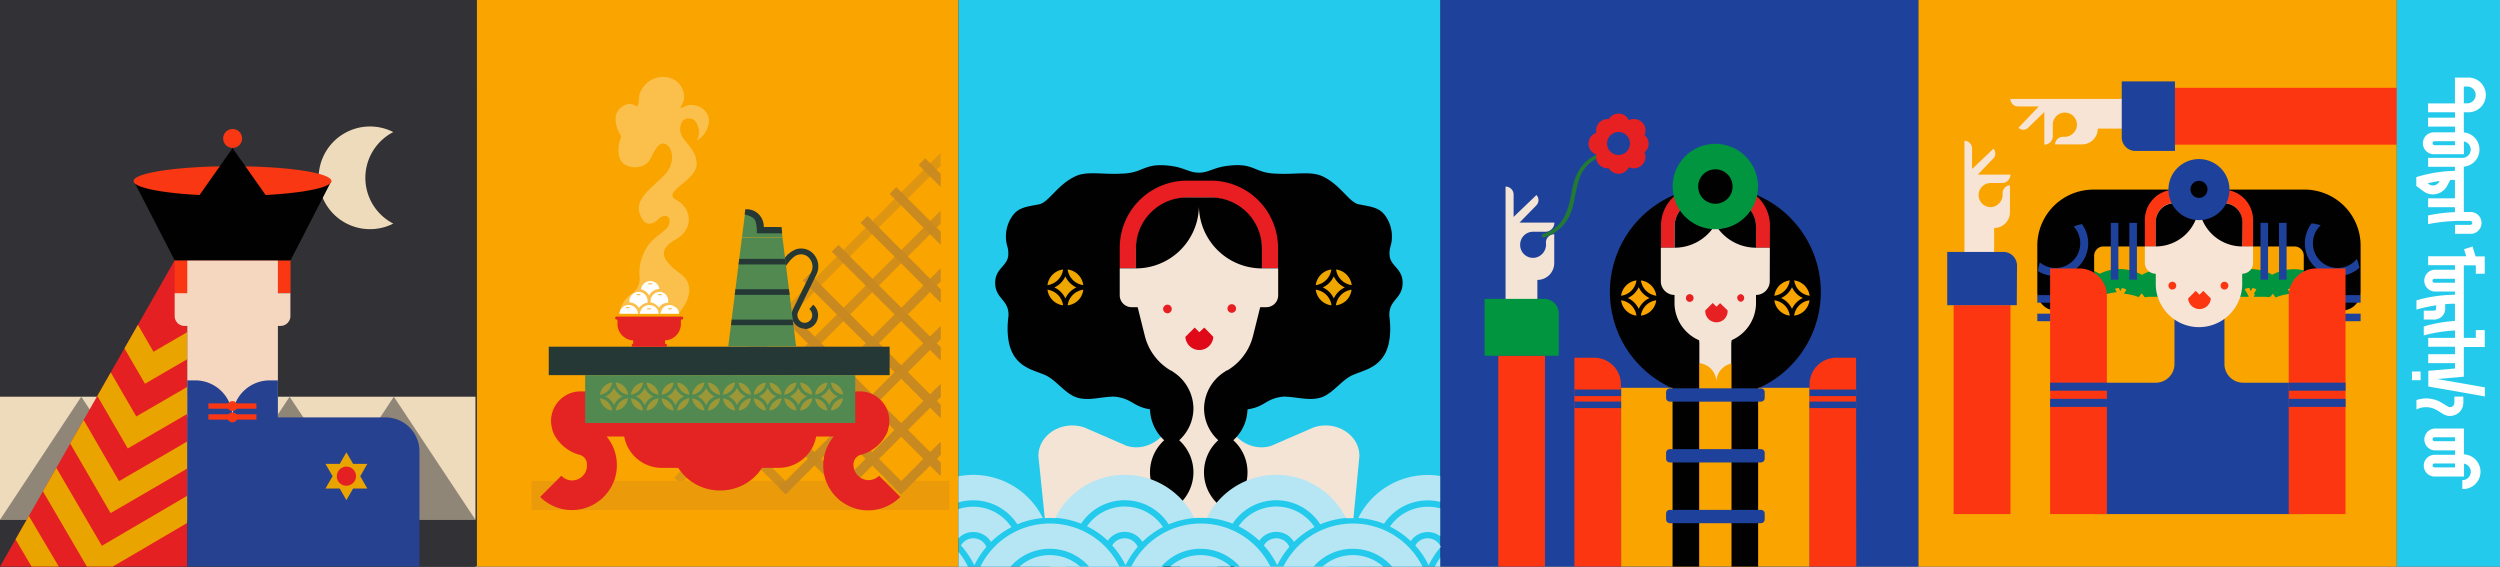 <svg xmlns="http://www.w3.org/2000/svg" xmlns:xlink="http://www.w3.org/1999/xlink" viewBox="0 0 505.41 114.54"><rect x="0" y="0" width="505.41" height="114.54" fill="#333333" stroke="none"/><defs><style>.cls-1{fill:none;}.cls-2{fill:#1e429b;}.cls-3{fill:#f4e4d6;}.cls-4{fill:#010101;}.cls-5{fill:#faa400;}.cls-6{fill:#fd3612;}.cls-7{fill:#e72022;}.cls-8{fill:#00953e;}.cls-9{fill:#227b32;}.cls-10{fill:#323136;}.cls-11{fill:#eedbbb;}.cls-12{opacity:0.5;}.cls-13{clip-path:url(#clip-path);}.cls-14{fill:#e42023;}.cls-15{fill:#eaa400;}.cls-16{fill:#f93713;}.cls-17{fill:#f5d6be;}.cls-18{fill:#274191;}.cls-19{fill:#c68822;}.cls-19,.cls-25{opacity:0.55;}.cls-20{opacity:0.55;}.cls-21{clip-path:url(#clip-path-3);}.cls-22{fill:#e42323;}.cls-23{fill:#253836;}.cls-24{fill:#528950;}.cls-25{fill:#dba323;}.cls-26{opacity:0.3;}.cls-27{clip-path:url(#clip-path-5);}.cls-28{fill:#fff;}.cls-29{fill:#23caec;}.cls-30{fill:#e81e22;}.cls-31{fill:#df0918;}.cls-32{fill:#efa700;}.cls-33{fill:#b6e6f4;}.cls-34{clip-path:url(#clip-path-7);}.cls-35{clip-path:url(#clip-path-9);}.cls-36{fill:#f8e4d5;}</style><clipPath id="clip-path"><rect id="SVGID" class="cls-1" y="80.2" width="96.12" height="24.88"/></clipPath><clipPath id="clip-path-3"><rect id="SVGID-3" data-name="SVGID" class="cls-1" x="107.47" y="97.21" width="84.46" height="5.91"/></clipPath><clipPath id="clip-path-5"><rect id="SVGID-5" data-name="SVGID" class="cls-1" x="124.46" y="15.55" width="18.9" height="47.9"/></clipPath><clipPath id="clip-path-7"><rect id="SVGID-7" data-name="SVGID" class="cls-1" x="391.24" y="10.61" width="93.32" height="93.32"/></clipPath><clipPath id="clip-path-9"><path id="SVGID-9" data-name="SVGID" class="cls-1" d="M452,45.05H423.21a11.34,11.34,0,0,0-11.34,11.33v9.34a3.78,3.78,0,0,0,3.78,3.77h3.93a3.77,3.77,0,0,0,3.78-3.77V58.43a1.89,1.89,0,0,1,1.89-1.89h38.61a1.88,1.88,0,0,1,1.88,1.89v7.29a3.78,3.78,0,0,0,3.78,3.77h3.93a3.77,3.77,0,0,0,3.78-3.77V56.38A11.33,11.33,0,0,0,465.9,45.05Z"/></clipPath></defs><title>Asset 23</title><g id="Layer_2" data-name="Layer 2"><g id="Layer_1-2" data-name="Layer 1"><rect class="cls-2" x="291.15" width="96.7" height="114.54"/><rect class="cls-3" x="340.83" y="63.91" width="11.92" height="14.87"/><path class="cls-4" d="M346.79,37.72a21.31,21.31,0,0,0-3.27,42.37V65.41h6.53V80.09a21.31,21.31,0,0,0-3.26-42.37"/><path class="cls-5" d="M354.71,78.4v-5h-3.82a3.85,3.85,0,0,0-3.9,3.8,3.86,3.86,0,0,0-3.91-3.8h-3.82v5H327.73v36.14h38.11V78.4Z"/><path class="cls-6" d="M327.73,114.54h-9.44V72.32h4a5.4,5.4,0,0,1,5.4,5.4Z"/><path class="cls-6" d="M375.27,114.54h-9.44V77.72a5.4,5.4,0,0,1,5.4-5.4h4Z"/><rect class="cls-2" x="318.29" y="78.75" width="9.44" height="1.32"/><rect class="cls-2" x="318.29" y="81.18" width="9.44" height="1.32"/><rect class="cls-2" x="365.83" y="78.75" width="9.44" height="1.32"/><rect class="cls-2" x="365.83" y="81.18" width="9.44" height="1.32"/><path class="cls-7" d="M357.8,50.08h-22V45.6a7.87,7.87,0,0,1,7.88-7.88h6.25a7.88,7.88,0,0,1,7.89,7.88Z"/><path class="cls-3" d="M357.8,50.08H355V45.83a5.3,5.3,0,0,0-5.3-5.3h-5.87a5.3,5.3,0,0,0-5.3,5.3v4.25h-2.77v6.77a2.78,2.78,0,0,0,2.77,2.78v1.31a8.24,8.24,0,1,0,16.47,0V59.63a2.79,2.79,0,0,0,2.78-2.78Z"/><path class="cls-4" d="M338.55,50.08a9.56,9.56,0,0,0,9.55-9.55h-4.33a5.22,5.22,0,0,0-5.22,5.22Z"/><path class="cls-4" d="M355,50.08a9.56,9.56,0,0,1-9.55-9.55h4.33A5.22,5.22,0,0,1,355,45.75Z"/><path class="cls-8" d="M338.15,37.72a8.63,8.63,0,1,1,8.63,8.62,8.63,8.63,0,0,1-8.63-8.62"/><path class="cls-4" d="M343.31,37.72a3.48,3.48,0,1,1,3.48,3.47,3.47,3.47,0,0,1-3.48-3.47"/><path class="cls-7" d="M347.74,61.29,347,62l-.75-.75-1.5,1.5a2.26,2.26,0,1,0,4.51,0Z"/><path class="cls-7" d="M340.83,60.25a.77.77,0,0,1,.77-.78.78.78,0,1,1,0,1.56.77.77,0,0,1-.77-.78"/><path class="cls-7" d="M351.19,60.25a.78.78,0,0,1,.78-.78A.78.78,0,0,1,352,61a.78.78,0,0,1-.78-.78"/><rect class="cls-4" x="338.13" y="69.18" width="5.38" height="45.37"/><rect class="cls-4" x="350.05" y="69.18" width="5.38" height="45.37"/><path class="cls-2" d="M356.76,79.28v1.15a.77.77,0,0,1-.77.77h-18.4a.76.76,0,0,1-.77-.77V79.28a.77.77,0,0,1,.77-.77H356a.78.78,0,0,1,.77.77"/><path class="cls-2" d="M356.76,91.57v1.15a.77.77,0,0,1-.77.77h-18.4a.76.76,0,0,1-.77-.77V91.57a.77.77,0,0,1,.77-.77H356a.78.78,0,0,1,.77.77"/><path class="cls-2" d="M356.76,103.86V105a.77.77,0,0,1-.77.77h-18.4a.76.76,0,0,1-.77-.77v-1.15a.76.76,0,0,1,.77-.77H356a.77.77,0,0,1,.77.77"/><path class="cls-5" d="M362.73,56.69a3.61,3.61,0,0,0,3.11,3.1,3.59,3.59,0,0,0-3.11-3.1"/><path class="cls-5" d="M362.28,58.05a4.45,4.45,0,0,1-2.2,2.2,4.53,4.53,0,0,1,2.2,2.2,4.47,4.47,0,0,1,2.19-2.2,4.39,4.39,0,0,1-2.19-2.2"/><path class="cls-5" d="M364.82,62.79a3.67,3.67,0,0,0,1-2.08,3.61,3.61,0,0,0-3.11,3.1,3.57,3.57,0,0,0,2.09-1"/><path class="cls-5" d="M361.82,63.81a3.6,3.6,0,0,0-3.11-3.1,3.59,3.59,0,0,0,3.11,3.1"/><path class="cls-5" d="M361.82,56.69a3.6,3.6,0,0,0-3.11,3.1,3.6,3.6,0,0,0,3.11-3.1"/><path class="cls-5" d="M331.74,56.69a3.61,3.61,0,0,0,3.11,3.1,3.59,3.59,0,0,0-3.11-3.1"/><path class="cls-5" d="M331.29,58.05a4.45,4.45,0,0,1-2.2,2.2,4.53,4.53,0,0,1,2.2,2.2,4.45,4.45,0,0,1,2.2-2.2,4.37,4.37,0,0,1-2.2-2.2"/><path class="cls-5" d="M333.83,62.79a3.55,3.55,0,0,0,1-2.08,3.59,3.59,0,0,0-3.1,3.1,3.55,3.55,0,0,0,2.08-1"/><path class="cls-5" d="M330.83,63.81a3.6,3.6,0,0,0-3.1-3.1,3.57,3.57,0,0,0,3.1,3.1"/><path class="cls-5" d="M330.83,56.69a3.58,3.58,0,0,0-3.1,3.1,3.6,3.6,0,0,0,3.1-3.1"/><rect class="cls-6" x="302.9" y="71.92" width="9.44" height="42.62"/><path class="cls-3" d="M312.55,49.06v.34a2.69,2.69,0,0,1-2.36,2.72,2.61,2.61,0,0,1-2.87-2.6v-.05a2.61,2.61,0,0,1,2.61-2.62h2.49A1.82,1.82,0,0,0,314.24,45h-7.05l3.42-3.5a1.5,1.5,0,0,0,0-2.07L306,43.85V39.36a1.63,1.63,0,0,0-1.63-1.64v25.4h6.43V56.59a3.41,3.41,0,0,0,3.41-3.41V47.36a1.7,1.7,0,0,0-1.69,1.7"/><path class="cls-8" d="M315.13,71.92h-15V60.42H312.2a2.94,2.94,0,0,1,2.93,2.94Z"/><path class="cls-9" d="M312.14,48a8.42,8.42,0,0,0,5.64-5.6c1.25-4.22.74-8.35,5.41-10.54.42-.2.05-.82-.36-.62-3.26,1.52-4.5,4.16-5.09,7.57-.63,3.7-1.7,7.32-5.79,8.5a.36.36,0,0,0,.19.69"/><path class="cls-7" d="M333.3,29.08a2.31,2.31,0,0,0-.84-1.77,2.31,2.31,0,0,0-3.15-3,2.3,2.3,0,0,0-4.07-.22,2.32,2.32,0,0,0-1.89.66,2.28,2.28,0,0,0-.62,2.1,2.31,2.31,0,0,0,0,4.39,2.31,2.31,0,0,0,.62,2.11,2.34,2.34,0,0,0,1.89.65,2.3,2.3,0,0,0,4.07-.21,2.32,2.32,0,0,0,3.15-3,2.3,2.3,0,0,0,.84-1.78m-6.08,2.32a2.32,2.32,0,1,1,2.31-2.32,2.32,2.32,0,0,1-2.31,2.32"/><rect class="cls-10" width="96.12" height="114.54"/><rect class="cls-10" y="18.42" width="96.12" height="96.12"/><rect class="cls-11" y="80.2" width="96.12" height="24.88"/><path class="cls-11" d="M79.51,45.2a10.38,10.38,0,1,1,0-18.5,10.4,10.4,0,0,0,0,18.5"/><g class="cls-12"><g class="cls-13"><g class="cls-13"><polyline class="cls-10" points="96.12 105.08 79.62 80.2 63.19 105.08"/><polyline class="cls-10" points="75.06 105.08 58.55 80.2 42.13 105.08"/><polyline class="cls-10" points="54 105.08 37.49 80.2 21.06 105.08"/><polyline class="cls-10" points="32.94 105.08 16.43 80.2 0 105.08"/></g></g></g><polygon class="cls-14" points="35.3 52.65 0 114.54 37.85 114.54 37.85 52.65 35.3 52.65"/><polygon class="cls-15" points="25.16 70.43 26.93 73.48 26.93 73.48 29.31 77.58 29.31 77.58 29.31 77.58 33.4 75.2 33.4 75.2 37.85 72.62 37.85 67.15 31.03 71.11 27.88 65.67 25.16 70.43"/><polygon class="cls-15" points="19.68 80.05 23.46 86.56 23.46 86.56 25.83 90.66 25.83 90.66 25.83 90.66 29.93 88.28 29.93 88.28 37.85 83.69 37.85 78.22 27.55 84.19 22.39 75.29 19.68 80.05"/><polygon class="cls-15" points="14.19 89.66 19.98 99.64 19.98 99.64 22.35 103.73 22.35 103.73 22.35 103.73 26.45 101.36 26.45 101.36 37.85 94.72 37.85 89.25 24.07 97.27 16.91 84.91 14.19 89.66"/><polygon class="cls-15" points="8.68 99.33 16.5 112.72 16.5 112.72 17.56 114.54 22.79 114.54 22.97 114.44 22.97 114.44 37.85 105.72 37.85 100.23 20.59 110.34 11.39 94.58 8.68 99.33"/><polygon class="cls-15" points="3.14 109.04 6.38 114.54 11.88 114.54 5.84 104.31 3.14 109.04"/><rect class="cls-16" x="35.31" y="52.63" width="23.43" height="6.64"/><rect class="cls-17" x="37.86" y="52.63" width="18.32" height="31.75"/><path class="cls-17" d="M35.31,59.27v4.62a2,2,0,0,0,2,2h19.4a2,2,0,0,0,2-2V59.27Z"/><polygon class="cls-4" points="58.74 52.63 35.31 52.63 27.05 36.6 66.99 36.6 58.74 52.63"/><path class="cls-16" d="M67,36.6c0,1.65-8.94,3-20,3s-20-1.34-20-3,8.94-3,20-3,20,1.34,20,3"/><polygon class="cls-4" points="39.47 40.66 47.02 29.94 54.57 40.66 39.47 40.66"/><path class="cls-16" d="M45.12,28a1.91,1.91,0,1,1,1.9,1.9,1.91,1.91,0,0,1-1.9-1.9"/><path class="cls-18" d="M77.93,84.38H56.18V76.9H54.56A7.52,7.52,0,0,0,47,84.38h0a7.53,7.53,0,0,0-7.53-7.48H37.86v37.64H84.8V91.25a6.88,6.88,0,0,0-6.87-6.87"/><polygon class="cls-15" points="72.83 96.27 74.26 93.78 71.39 93.78 70.03 91.44 68.68 93.78 65.8 93.78 67.24 96.27 65.8 98.76 68.68 98.76 70.03 101.11 71.39 98.76 74.26 98.76 72.83 96.27"/><path class="cls-14" d="M68.11,96.27A1.93,1.93,0,1,1,70,98.19a1.92,1.92,0,0,1-1.92-1.92"/><rect class="cls-16" x="42.13" y="83.75" width="9.71" height="1.08"/><rect class="cls-16" x="42.13" y="81.55" width="9.71" height="1.08"/><path class="cls-16" d="M48,82.09a1,1,0,1,1-1-1,1,1,0,0,1,1,1"/><path class="cls-16" d="M48,84.38a1,1,0,1,1-1-1,1,1,0,0,1,1,1"/><rect class="cls-5" x="96.42" width="97.36" height="114.54"/><polygon class="cls-19" points="147.15 97.3 145.85 98.6 133.17 85.91 134.47 84.61 142.61 92.76 142.65 92.8 147.15 97.3"/><polygon class="cls-19" points="160.12 98.6 158.83 99.89 157.53 98.6 156.15 97.21 152.99 94.06 151.69 92.76 147.19 88.26 147.15 88.22 139.01 80.07 140.3 78.78 152.99 91.46 154.29 92.76 158.74 97.21 160.12 98.6"/><polygon class="cls-19" points="171.8 98.6 170.5 99.89 144.84 74.23 146.14 72.94 158.83 85.62 160.12 86.92 164.66 91.46 171.8 98.6"/><polygon class="cls-19" points="182.19 97.3 183.49 98.6 182.19 99.89 180.9 98.6 179.5 97.21 176.34 94.06 175.04 92.76 170.5 88.22 169.21 86.92 164.66 82.36 163.37 81.07 158.85 76.57 158.83 76.53 157.56 75.27 157.53 75.23 152.97 70.69 150.68 68.4 151.99 67.1 152.99 68.09 154.29 69.39 158.83 73.93 158.87 73.98 160.12 75.23 160.17 75.27 164.66 79.77 165.96 81.07 170.5 85.61 171.81 86.92 176.35 91.46 177.65 92.76 182.11 97.21 182.19 97.3"/><polygon class="cls-19" points="189.34 92.76 190.14 93.55 190.14 96.15 188.05 94.06 186.75 92.76 182.19 88.2 180.9 86.91 176.35 82.36 175.06 81.07 170.52 76.53 169.22 75.23 164.71 70.72 164.68 70.69 156.53 62.54 157.83 61.25 165.98 69.39 166 69.42 170.52 73.93 171.81 75.23 176.35 79.77 177.65 81.07 182.19 85.61 183.49 86.91 188.05 91.46 189.34 92.76"/><polygon class="cls-19" points="190.14 81.88 190.14 84.47 180.9 75.23 176.35 70.69 175.06 69.39 162.37 56.71 163.67 55.41 171.81 63.55 171.84 63.58 176.35 68.09 189.33 81.07 190.14 81.88"/><polygon class="cls-19" points="190.14 70.2 190.14 72.79 188.03 70.69 186.73 69.39 182.19 64.85 180.9 63.55 176.35 59.01 175.07 57.73 175.06 57.72 168.21 50.87 169.51 49.57 177.65 57.72 177.67 57.73 182.19 62.26 183.49 63.55 188.03 68.09 189.33 69.39 190.14 70.2"/><polygon class="cls-19" points="190.14 58.51 190.14 61.12 188.03 59 186.73 57.7 182.21 53.19 182.19 53.16 180.91 51.89 180.9 51.86 176.34 47.32 174.05 45.03 175.36 43.73 176.35 44.73 177.65 46.02 182.21 50.58 183.49 51.86 183.5 51.88 188.03 56.4 189.33 57.7 190.14 58.51"/><polygon class="cls-19" points="160.12 98.6 158.83 99.89 157.53 98.6 156.15 97.21 152.99 94.06 151.69 92.76 147.19 88.26 147.15 88.22 139.01 80.07 140.3 78.78 152.99 91.46 154.29 92.76 158.74 97.21 160.12 98.6"/><polygon class="cls-19" points="171.8 98.6 170.5 99.89 144.84 74.23 146.14 72.94 158.83 85.62 160.12 86.92 164.66 91.46 171.8 98.6"/><polygon class="cls-19" points="182.19 97.3 183.49 98.6 182.19 99.89 180.9 98.6 179.5 97.21 176.34 94.06 175.04 92.76 170.5 88.22 169.21 86.92 164.66 82.36 163.37 81.07 158.85 76.57 158.83 76.53 157.56 75.27 157.53 75.23 152.97 70.69 150.68 68.4 151.99 67.1 152.99 68.09 154.29 69.39 158.83 73.93 158.87 73.98 160.12 75.23 160.17 75.27 164.66 79.77 165.96 81.07 170.5 85.61 171.81 86.92 176.35 91.46 177.65 92.76 182.11 97.21 182.19 97.3"/><polygon class="cls-19" points="189.34 92.76 190.14 93.55 190.14 96.15 188.05 94.06 186.75 92.76 182.19 88.2 180.9 86.91 176.35 82.36 175.06 81.07 170.52 76.53 169.22 75.23 164.71 70.72 164.68 70.69 156.53 62.54 157.83 61.25 165.98 69.39 166 69.42 170.52 73.93 171.81 75.23 176.35 79.77 177.65 81.07 182.19 85.61 183.49 86.91 188.05 91.46 189.34 92.76"/><polygon class="cls-19" points="190.14 81.88 190.14 84.47 180.9 75.23 176.35 70.69 175.06 69.39 162.37 56.71 163.67 55.41 171.81 63.55 171.84 63.58 176.35 68.09 189.33 81.07 190.14 81.88"/><polygon class="cls-19" points="190.14 70.2 190.14 72.79 188.03 70.69 186.73 69.39 182.19 64.85 180.9 63.55 176.35 59.01 175.07 57.73 175.06 57.72 168.21 50.87 169.51 49.57 177.65 57.72 177.67 57.73 182.19 62.26 183.49 63.55 188.03 68.09 189.33 69.39 190.14 70.2"/><polygon class="cls-19" points="190.14 58.51 190.14 61.12 188.03 59 186.73 57.7 182.21 53.19 182.19 53.16 180.91 51.89 180.9 51.86 176.34 47.32 174.05 45.03 175.36 43.73 176.35 44.73 177.65 46.02 182.21 50.58 183.49 51.86 183.5 51.88 188.03 56.4 189.33 57.7 190.14 58.51"/><polygon class="cls-19" points="189.34 46.04 190.14 46.82 190.14 49.41 188.06 47.34 188.03 47.32 186.76 46.04 186.73 46.02 182.19 41.47 179.9 39.18 181.2 37.88 183.49 40.17 188.03 44.73 188.06 44.74 189.33 46.02 189.34 46.04"/><polygon class="cls-19" points="171.8 98.6 170.5 99.89 144.84 74.23 146.14 72.94 158.83 85.62 160.12 86.92 164.66 91.46 171.8 98.6"/><polygon class="cls-19" points="182.19 97.3 183.49 98.6 182.19 99.89 180.9 98.6 179.5 97.21 176.34 94.06 175.04 92.76 170.5 88.22 169.21 86.92 164.66 82.36 163.37 81.07 158.85 76.57 158.83 76.53 157.56 75.27 157.53 75.23 152.97 70.69 150.68 68.4 151.99 67.1 152.99 68.09 154.29 69.39 158.83 73.93 158.87 73.98 160.12 75.23 160.17 75.27 164.66 79.77 165.96 81.07 170.5 85.61 171.81 86.92 176.35 91.46 177.65 92.76 182.11 97.21 182.19 97.3"/><polygon class="cls-19" points="189.34 92.76 190.14 93.55 190.14 96.15 188.05 94.06 186.75 92.76 182.19 88.2 180.9 86.91 176.35 82.36 175.06 81.07 170.52 76.53 169.22 75.23 164.71 70.72 164.68 70.69 156.53 62.54 157.83 61.25 165.98 69.39 166 69.42 170.52 73.93 171.81 75.23 176.35 79.77 177.65 81.07 182.19 85.61 183.49 86.91 188.05 91.46 189.34 92.76"/><polygon class="cls-19" points="190.14 81.88 190.14 84.47 180.9 75.23 176.35 70.69 175.06 69.39 162.37 56.71 163.67 55.41 171.81 63.55 171.84 63.58 176.35 68.09 189.33 81.07 190.14 81.88"/><polygon class="cls-19" points="190.14 70.2 190.14 72.79 188.03 70.69 186.73 69.39 182.19 64.85 180.9 63.55 176.35 59.01 175.07 57.73 175.06 57.72 168.21 50.87 169.51 49.57 177.65 57.72 177.67 57.73 182.19 62.26 183.49 63.55 188.03 68.09 189.33 69.39 190.14 70.2"/><polygon class="cls-19" points="190.14 58.51 190.14 61.12 188.03 59 186.73 57.7 182.21 53.19 182.19 53.16 180.91 51.89 180.9 51.86 176.34 47.32 174.05 45.03 175.36 43.73 176.35 44.73 177.65 46.02 182.21 50.58 183.49 51.86 183.5 51.88 188.03 56.4 189.33 57.7 190.14 58.51"/><polygon class="cls-19" points="189.34 46.04 190.14 46.82 190.14 49.41 188.06 47.34 188.03 47.32 186.76 46.04 186.73 46.02 182.19 41.47 179.9 39.18 181.2 37.88 183.49 40.17 188.03 44.73 188.06 44.74 189.33 46.02 189.34 46.04"/><polygon class="cls-19" points="189.33 34.33 190.14 35.14 190.14 37.74 188.03 35.63 185.74 33.34 187.04 32.04 189.33 34.33"/><polygon class="cls-19" points="182.19 97.3 183.49 98.6 182.19 99.89 180.9 98.6 179.5 97.21 176.34 94.06 175.04 92.76 170.5 88.22 169.21 86.92 164.66 82.36 163.37 81.07 158.85 76.57 158.83 76.53 157.56 75.27 157.53 75.23 152.97 70.69 150.68 68.4 151.99 67.1 152.99 68.09 154.29 69.39 158.83 73.93 158.87 73.98 160.12 75.23 160.17 75.27 164.66 79.77 165.96 81.07 170.5 85.61 171.81 86.92 176.35 91.46 177.65 92.76 182.11 97.21 182.19 97.3"/><polygon class="cls-19" points="189.34 92.76 190.14 93.55 190.14 96.15 188.05 94.06 186.75 92.76 182.19 88.2 180.9 86.91 176.35 82.36 175.06 81.07 170.52 76.53 169.22 75.23 164.71 70.72 164.68 70.69 156.53 62.54 157.83 61.25 165.98 69.39 166 69.42 170.52 73.93 171.81 75.23 176.35 79.77 177.65 81.07 182.19 85.61 183.49 86.91 188.05 91.46 189.34 92.76"/><polygon class="cls-19" points="190.14 81.88 190.14 84.47 180.9 75.23 176.35 70.69 175.06 69.39 162.37 56.71 163.67 55.41 171.81 63.55 171.84 63.58 176.35 68.09 189.33 81.07 190.14 81.88"/><polygon class="cls-19" points="190.14 70.2 190.14 72.79 188.03 70.69 186.73 69.39 182.19 64.85 180.9 63.55 176.35 59.01 175.07 57.73 175.06 57.72 168.21 50.87 169.51 49.57 177.65 57.72 177.67 57.73 182.19 62.26 183.49 63.55 188.03 68.09 189.33 69.39 190.14 70.2"/><polygon class="cls-19" points="190.14 58.51 190.14 61.12 188.03 59 186.73 57.7 182.21 53.19 182.19 53.16 180.91 51.89 180.9 51.86 176.34 47.32 174.05 45.03 175.36 43.73 176.35 44.73 177.65 46.02 182.21 50.58 183.49 51.86 183.5 51.88 188.03 56.4 189.33 57.7 190.14 58.51"/><polygon class="cls-19" points="189.34 46.04 190.14 46.82 190.14 49.41 188.06 47.34 188.03 47.32 186.76 46.04 186.73 46.02 182.19 41.47 179.9 39.18 181.2 37.88 183.49 40.17 188.03 44.73 188.06 44.74 189.33 46.02 189.34 46.04"/><polygon class="cls-19" points="189.33 34.33 190.14 35.14 190.14 37.74 188.03 35.63 185.74 33.34 187.04 32.04 189.33 34.33"/><polygon class="cls-19" points="189.34 92.76 190.14 93.55 190.14 96.15 188.05 94.06 186.75 92.76 182.19 88.2 180.9 86.91 176.35 82.36 175.06 81.07 170.52 76.53 169.22 75.23 164.71 70.72 164.68 70.69 156.53 62.54 157.83 61.25 165.98 69.39 166 69.42 170.52 73.93 171.81 75.23 176.35 79.77 177.65 81.07 182.19 85.61 183.49 86.91 188.05 91.46 189.34 92.76"/><polygon class="cls-19" points="190.14 81.88 190.14 84.47 180.9 75.23 176.35 70.69 175.06 69.39 162.37 56.71 163.67 55.41 171.81 63.55 171.84 63.58 176.35 68.09 189.33 81.07 190.14 81.88"/><polygon class="cls-19" points="190.14 70.2 190.14 72.79 188.03 70.69 186.73 69.39 182.19 64.85 180.9 63.55 176.35 59.01 175.07 57.73 175.06 57.72 168.21 50.87 169.51 49.57 177.65 57.72 177.67 57.73 182.19 62.26 183.49 63.55 188.03 68.09 189.33 69.39 190.14 70.2"/><polygon class="cls-19" points="190.14 58.51 190.14 61.12 188.03 59 186.73 57.7 182.21 53.19 182.19 53.16 180.91 51.89 180.9 51.86 176.34 47.32 174.05 45.03 175.36 43.73 176.35 44.73 177.65 46.02 182.21 50.58 183.49 51.86 183.5 51.88 188.03 56.4 189.33 57.7 190.14 58.51"/><polygon class="cls-19" points="189.34 46.04 190.14 46.82 190.14 49.41 188.06 47.34 188.03 47.32 186.76 46.04 186.73 46.02 182.19 41.47 179.9 39.18 181.2 37.88 183.49 40.17 188.03 44.73 188.06 44.74 189.33 46.02 189.34 46.04"/><polygon class="cls-19" points="189.33 34.33 190.14 35.14 190.14 37.74 188.03 35.63 185.74 33.34 187.04 32.04 189.33 34.33"/><polygon class="cls-19" points="188.03 33.04 190.14 30.93 190.14 33.53 189.33 34.33 188.03 35.63 183.49 40.17 182.19 41.47 177.65 46.02 176.34 47.32 171.8 51.86 170.5 53.16 165.96 57.7 164.66 59 160.12 63.54 158.83 64.84 154.29 69.39 152.97 70.69 148.43 75.23 147.14 76.53 142.59 81.07 141.3 82.36 136.76 86.91 135.46 88.2 134.59 89.07 133.3 87.77 134.16 86.91 135.46 85.61 140 81.07 141.3 79.77 145.84 75.23 147.14 73.93 151.68 69.39 152.99 68.09 157.53 63.54 158.83 62.24 163.37 57.7 164.66 56.4 169.21 51.86 170.5 50.56 175.04 46.02 176.35 44.73 180.9 40.17 182.19 38.88 186.73 34.33 188.03 33.04"/><polygon class="cls-19" points="188.03 44.73 190.14 42.62 190.14 45.22 189.33 46.02 188.03 47.32 182.19 53.16 177.65 57.72 176.35 59.01 171.81 63.55 170.52 64.85 165.98 69.39 164.68 70.69 160.12 75.23 158.83 76.53 154.29 81.08 152.99 82.38 148.45 86.92 147.15 88.22 142.61 92.76 141.31 94.06 140.43 94.92 139.19 93.68 139.14 93.62 140.01 92.76 141.31 91.46 145.85 86.92 147.15 85.62 151.69 81.08 152.99 79.78 157.53 75.23 158.83 73.93 163.38 69.39 164.68 68.09 169.22 63.55 170.52 62.26 175.06 57.72 176.35 56.42 180.9 51.86 182.19 50.56 186.73 46.02 188.03 44.73"/><polygon class="cls-19" points="188.03 56.4 190.14 54.3 190.14 56.89 189.33 57.7 188.03 59 183.49 63.55 170.52 76.53 165.96 81.07 164.66 82.36 160.12 86.92 152.99 94.06 149.82 97.21 148.45 98.6 147.15 97.3 147.22 97.21 151.69 92.76 152.99 91.46 157.53 86.92 158.83 85.62 163.37 81.07 164.66 79.77 169.22 75.23 175.06 69.39 176.35 68.09 180.9 63.55 182.19 62.26 186.73 57.7 188.03 56.4"/><polygon class="cls-19" points="190.14 65.97 190.14 68.58 189.33 69.39 188.03 70.69 183.49 75.23 182.19 76.53 177.65 81.07 176.35 82.36 171.81 86.92 170.5 88.22 165.96 92.76 164.66 94.06 161.51 97.21 160.12 98.6 158.83 99.89 157.53 98.6 158.91 97.21 163.37 92.76 164.66 91.46 169.21 86.92 170.5 85.61 175.06 81.07 180.9 75.23 182.19 73.93 186.73 69.39 188.03 68.09 190.14 65.97"/><polygon class="cls-19" points="190.14 77.67 190.14 80.26 189.33 81.07 188.03 82.36 182.19 88.2 177.65 92.76 176.34 94.06 171.8 98.6 170.5 99.89 169.21 98.6 170.5 97.3 170.59 97.21 175.04 92.76 176.35 91.46 180.9 86.91 182.19 85.61 186.73 81.07 188.03 79.77 190.14 77.67"/><polygon class="cls-19" points="190.14 89.36 190.14 91.95 189.34 92.76 188.05 94.06 184.88 97.21 182.19 99.89 180.9 98.6 182.28 97.21 186.75 92.76 188.05 91.46 190.14 89.36"/><polygon class="cls-19" points="190.14 42.65 190.14 45.25 189.34 46.04 188.06 47.34 183.5 51.88 182.21 53.19 177.67 57.73 176.37 59.03 171.84 63.58 164.71 70.72 160.17 75.27 158.85 76.57 154.33 81.13 153.03 82.42 148.49 86.96 141.35 94.1 138.26 97.21 136.96 97.21 136.31 96.56 139.19 93.68 140.06 92.8 141.35 91.5 145.9 86.96 147.19 85.67 151.73 81.13 153.03 79.83 157.56 75.27 158.87 73.98 163.41 69.42 164.71 68.12 169.25 63.58 170.55 62.28 175.07 57.73 180.91 51.89 182.21 50.58 186.76 46.04 188.06 44.74 190.14 42.65"/><polygon class="cls-19" points="188.03 56.4 190.14 54.3 190.14 56.89 189.33 57.7 188.03 59 183.49 63.55 170.52 76.53 165.96 81.07 164.66 82.36 160.12 86.92 152.99 94.06 149.82 97.21 148.45 98.6 147.15 97.3 147.22 97.21 151.69 92.76 152.99 91.46 157.53 86.92 158.83 85.62 163.37 81.07 164.66 79.77 169.22 75.23 175.06 69.39 176.35 68.09 180.9 63.55 182.19 62.26 186.73 57.7 188.03 56.4"/><polygon class="cls-19" points="190.14 65.97 190.14 68.58 189.33 69.39 188.03 70.69 183.49 75.23 182.19 76.53 177.65 81.07 176.35 82.36 171.81 86.92 170.5 88.22 165.96 92.76 164.66 94.06 161.51 97.21 160.12 98.6 158.83 99.89 157.53 98.6 158.91 97.21 163.37 92.76 164.66 91.46 169.21 86.92 170.5 85.61 175.06 81.07 180.9 75.23 182.19 73.93 186.73 69.39 188.03 68.09 190.14 65.97"/><polygon class="cls-19" points="190.14 77.67 190.14 80.26 189.33 81.07 188.03 82.36 182.19 88.2 177.65 92.76 176.34 94.06 171.8 98.6 170.5 99.89 169.21 98.6 170.5 97.3 170.59 97.21 175.04 92.76 176.35 91.46 180.9 86.91 182.19 85.61 186.73 81.07 188.03 79.77 190.14 77.67"/><polygon class="cls-19" points="190.14 89.36 190.14 91.95 189.34 92.76 188.05 94.06 184.88 97.21 182.19 99.89 180.9 98.6 182.28 97.21 186.75 92.76 188.05 91.46 190.14 89.36"/><polygon class="cls-19" points="188.03 56.4 190.14 54.3 190.14 56.89 189.33 57.7 188.03 59 183.49 63.55 170.52 76.53 165.96 81.07 164.66 82.36 160.12 86.92 152.99 94.06 149.82 97.21 148.45 98.6 147.15 97.3 147.22 97.21 151.69 92.76 152.99 91.46 157.53 86.92 158.83 85.62 163.37 81.07 164.66 79.77 169.22 75.23 175.06 69.39 176.35 68.09 180.9 63.55 182.19 62.26 186.73 57.7 188.03 56.4"/><polygon class="cls-19" points="190.14 65.97 190.14 68.58 189.33 69.39 188.03 70.69 183.49 75.23 182.19 76.53 177.65 81.07 176.35 82.36 171.81 86.92 170.5 88.22 165.96 92.76 164.66 94.06 161.51 97.21 160.12 98.6 158.83 99.89 157.53 98.6 158.91 97.21 163.37 92.76 164.66 91.46 169.21 86.92 170.5 85.61 175.06 81.07 180.9 75.23 182.19 73.93 186.73 69.39 188.03 68.09 190.14 65.97"/><polygon class="cls-19" points="190.14 77.67 190.14 80.26 189.33 81.07 188.03 82.36 182.19 88.2 177.65 92.76 176.34 94.06 171.8 98.6 170.5 99.89 169.21 98.6 170.5 97.3 170.59 97.21 175.04 92.76 176.35 91.46 180.9 86.91 182.19 85.61 186.73 81.07 188.03 79.77 190.14 77.67"/><polygon class="cls-19" points="190.14 89.36 190.14 91.95 189.34 92.76 188.05 94.06 184.88 97.21 182.19 99.89 180.9 98.6 182.28 97.21 186.75 92.76 188.05 91.46 190.14 89.36"/><polygon class="cls-19" points="190.14 65.97 190.14 68.58 189.33 69.39 188.03 70.69 183.49 75.23 182.19 76.53 177.65 81.07 176.35 82.36 171.81 86.92 170.5 88.22 165.96 92.76 164.66 94.06 161.51 97.21 160.12 98.6 158.83 99.89 157.53 98.6 158.91 97.21 163.37 92.76 164.66 91.46 169.21 86.92 170.5 85.61 175.06 81.07 180.9 75.23 182.19 73.93 186.73 69.39 188.03 68.09 190.14 65.97"/><polygon class="cls-19" points="190.14 77.67 190.14 80.26 189.33 81.07 188.03 82.36 182.19 88.2 177.65 92.76 176.34 94.06 171.8 98.6 170.5 99.89 169.21 98.6 170.5 97.3 170.59 97.21 175.04 92.76 176.35 91.46 180.9 86.91 182.19 85.61 186.73 81.07 188.03 79.77 190.14 77.67"/><polygon class="cls-19" points="190.14 89.36 190.14 91.95 189.34 92.76 188.05 94.06 184.88 97.21 182.19 99.89 180.9 98.6 182.28 97.21 186.75 92.76 188.05 91.46 190.14 89.36"/><polygon class="cls-19" points="190.14 77.67 190.14 80.26 189.33 81.07 188.03 82.36 182.19 88.2 177.65 92.76 176.34 94.06 171.8 98.6 170.5 99.89 169.21 98.6 170.5 97.3 170.59 97.21 175.04 92.76 176.35 91.46 180.9 86.91 182.19 85.61 186.73 81.07 188.03 79.77 190.14 77.67"/><polygon class="cls-19" points="190.14 89.36 190.14 91.95 189.34 92.76 188.05 94.06 184.88 97.21 182.19 99.89 180.9 98.6 182.28 97.21 186.75 92.76 188.05 91.46 190.14 89.36"/><polygon class="cls-1" points="190.14 30.82 190.14 97.21 136.24 97.21 136.31 96.56 137.12 89.86 137.39 87.54 137.56 86.1 137.91 83.16 144.14 30.82 190.14 30.82"/><polyline class="cls-1" points="193.79 20.23 133.16 20.23 133.16 114.54 193.79 114.54"/><g class="cls-20"><g class="cls-21"><g class="cls-21"><rect class="cls-19" x="107.47" y="97.21" width="84.46" height="5.91"/></g></g></g><path class="cls-22" d="M177.72,96.18a3.08,3.08,0,0,1-2.37.88,3.12,3.12,0,0,1-2.81-3.15,2,2,0,0,1,1.4-1.94,8.23,8.23,0,0,0,5.21-4.1,2.12,2.12,0,0,1,.11-.21,6.48,6.48,0,0,0,.27-.72.74.74,0,0,0,0-.14,5.86,5.86,0,0,0,.27-1.67,6,6,0,0,0-5.6-6v0H117v0a6,6,0,0,0-5.6,6,5.86,5.86,0,0,0,.27,1.67.74.74,0,0,0,0,.14,6.48,6.48,0,0,0,.27.72,2.12,2.12,0,0,1,.11.21,8.23,8.23,0,0,0,5.21,4.1,2,2,0,0,1,1.4,1.94,3,3,0,0,1-5.18,2.27l-4.28,4.28a9.09,9.09,0,0,0,13.44-12.21h3.55a7.76,7.76,0,0,0,7.63,6.34h3.3a10,10,0,0,0,8.42,4.57h.09a10,10,0,0,0,8.42-4.57h3.31A7.76,7.76,0,0,0,165,88.25h3.55A9.09,9.09,0,0,0,182,100.46Z"/><rect class="cls-23" x="110.94" y="70.09" width="68.91" height="5.75"/><rect class="cls-24" x="118.3" y="75.84" width="54.6" height="9.67"/><path class="cls-25" d="M124.49,77.33A2.85,2.85,0,0,0,127,79.79a2.84,2.84,0,0,0-2.46-2.46"/><path class="cls-25" d="M124.13,78.41a3.57,3.57,0,0,1-1.75,1.74,3.55,3.55,0,0,1,1.75,1.75,3.49,3.49,0,0,1,1.74-1.75,3.51,3.51,0,0,1-1.74-1.74"/><path class="cls-25" d="M126.14,82.17a2.87,2.87,0,0,0,.81-1.66A2.86,2.86,0,0,0,124.49,83a2.94,2.94,0,0,0,1.65-.81"/><path class="cls-25" d="M123.76,83a2.85,2.85,0,0,0-2.46-2.47A2.86,2.86,0,0,0,123.76,83"/><path class="cls-25" d="M123.76,77.33a2.84,2.84,0,0,0-2.46,2.46,2.85,2.85,0,0,0,2.46-2.46"/><path class="cls-25" d="M130.7,77.33a2.86,2.86,0,0,0,2.46,2.46,2.82,2.82,0,0,0-2.46-2.46"/><path class="cls-25" d="M130.34,78.41a3.53,3.53,0,0,1-1.75,1.74,3.51,3.51,0,0,1,1.75,1.75,3.49,3.49,0,0,1,1.74-1.75,3.51,3.51,0,0,1-1.74-1.74"/><path class="cls-25" d="M132.35,82.17a2.87,2.87,0,0,0,.81-1.66A2.86,2.86,0,0,0,130.7,83a2.91,2.91,0,0,0,1.65-.81"/><path class="cls-25" d="M130,83a2.86,2.86,0,0,0-2.46-2.47A2.84,2.84,0,0,0,130,83"/><path class="cls-25" d="M130,77.33a2.82,2.82,0,0,0-2.46,2.46A2.86,2.86,0,0,0,130,77.33"/><path class="cls-25" d="M136.91,77.33a2.86,2.86,0,0,0,2.46,2.46,2.82,2.82,0,0,0-2.46-2.46"/><path class="cls-25" d="M136.55,78.41a3.51,3.51,0,0,1-1.74,1.74,3.49,3.49,0,0,1,1.74,1.75,3.49,3.49,0,0,1,1.74-1.75,3.51,3.51,0,0,1-1.74-1.74"/><path class="cls-25" d="M138.56,82.17a2.81,2.81,0,0,0,.81-1.66A2.86,2.86,0,0,0,136.91,83a2.87,2.87,0,0,0,1.65-.81"/><path class="cls-25" d="M136.19,83a2.86,2.86,0,0,0-2.46-2.47A2.84,2.84,0,0,0,136.19,83"/><path class="cls-25" d="M136.19,77.33a2.82,2.82,0,0,0-2.46,2.46,2.86,2.86,0,0,0,2.46-2.46"/><path class="cls-25" d="M143.13,77.33a2.84,2.84,0,0,0,2.46,2.46,2.84,2.84,0,0,0-2.46-2.46"/><path class="cls-25" d="M142.76,78.41A3.51,3.51,0,0,1,141,80.15a3.49,3.49,0,0,1,1.74,1.75,3.55,3.55,0,0,1,1.75-1.75,3.57,3.57,0,0,1-1.75-1.74"/><path class="cls-25" d="M144.78,82.17a2.87,2.87,0,0,0,.81-1.66A2.84,2.84,0,0,0,143.13,83a2.94,2.94,0,0,0,1.65-.81"/><path class="cls-25" d="M142.4,83a2.86,2.86,0,0,0-2.46-2.47A2.85,2.85,0,0,0,142.4,83"/><path class="cls-25" d="M142.4,77.33a2.83,2.83,0,0,0-2.46,2.46,2.86,2.86,0,0,0,2.46-2.46"/><path class="cls-25" d="M149.34,77.33a2.86,2.86,0,0,0,2.46,2.46,2.83,2.83,0,0,0-2.46-2.46"/><path class="cls-25" d="M149,78.41a3.53,3.53,0,0,1-1.75,1.74A3.51,3.51,0,0,1,149,81.9a3.49,3.49,0,0,1,1.74-1.75A3.51,3.51,0,0,1,149,78.41"/><path class="cls-25" d="M151,82.17a2.87,2.87,0,0,0,.81-1.66A2.86,2.86,0,0,0,149.34,83a2.91,2.91,0,0,0,1.65-.81"/><path class="cls-25" d="M148.61,83a2.84,2.84,0,0,0-2.46-2.47A2.86,2.86,0,0,0,148.61,83"/><path class="cls-25" d="M148.61,77.33a2.84,2.84,0,0,0-2.46,2.46,2.84,2.84,0,0,0,2.46-2.46"/><path class="cls-25" d="M155.55,77.33A2.86,2.86,0,0,0,158,79.79a2.82,2.82,0,0,0-2.46-2.46"/><path class="cls-25" d="M155.19,78.41a3.53,3.53,0,0,1-1.75,1.74,3.51,3.51,0,0,1,1.75,1.75,3.49,3.49,0,0,1,1.74-1.75,3.51,3.51,0,0,1-1.74-1.74"/><path class="cls-25" d="M157.2,82.17a2.87,2.87,0,0,0,.81-1.66A2.86,2.86,0,0,0,155.55,83a2.91,2.91,0,0,0,1.65-.81"/><path class="cls-25" d="M154.83,83a2.86,2.86,0,0,0-2.46-2.47A2.84,2.84,0,0,0,154.83,83"/><path class="cls-25" d="M154.83,77.33a2.82,2.82,0,0,0-2.46,2.46,2.86,2.86,0,0,0,2.46-2.46"/><path class="cls-25" d="M161.76,77.33a2.86,2.86,0,0,0,2.47,2.46,2.84,2.84,0,0,0-2.47-2.46"/><path class="cls-25" d="M161.4,78.41a3.51,3.51,0,0,1-1.74,1.74,3.49,3.49,0,0,1,1.74,1.75,3.47,3.47,0,0,1,1.75-1.75,3.49,3.49,0,0,1-1.75-1.74"/><path class="cls-25" d="M163.41,82.17a2.88,2.88,0,0,0,.82-1.66A2.86,2.86,0,0,0,161.76,83a2.87,2.87,0,0,0,1.65-.81"/><path class="cls-25" d="M161,83a2.86,2.86,0,0,0-2.46-2.47A2.84,2.84,0,0,0,161,83"/><path class="cls-25" d="M161,77.33a2.82,2.82,0,0,0-2.46,2.46A2.86,2.86,0,0,0,161,77.33"/><path class="cls-25" d="M168,77.33a2.84,2.84,0,0,0,2.46,2.46A2.84,2.84,0,0,0,168,77.33"/><path class="cls-25" d="M167.61,78.41a3.51,3.51,0,0,1-1.74,1.74,3.49,3.49,0,0,1,1.74,1.75,3.55,3.55,0,0,1,1.75-1.75,3.57,3.57,0,0,1-1.75-1.74"/><path class="cls-25" d="M169.63,82.17a2.87,2.87,0,0,0,.81-1.66A2.85,2.85,0,0,0,168,83a2.91,2.91,0,0,0,1.65-.81"/><path class="cls-25" d="M167.25,83a2.86,2.86,0,0,0-2.46-2.47A2.85,2.85,0,0,0,167.25,83"/><path class="cls-25" d="M167.25,77.33a2.83,2.83,0,0,0-2.46,2.46,2.86,2.86,0,0,0,2.46-2.46"/><path class="cls-23" d="M162.68,66.44a2.57,2.57,0,0,1-2-1,2.78,2.78,0,0,1-.33-3L164,55a2.51,2.51,0,0,0-.21-2.57,2.18,2.18,0,0,0-2.1-1,1.7,1.7,0,0,0-.31.06c-.9.2-1.9,1.32-2.82,2.78l-.21-1.65a5.13,5.13,0,0,1,2.75-2.28,4,4,0,0,1,.46-.08,3.4,3.4,0,0,1,3.2,1.46,3.7,3.7,0,0,1,.29,3.78L161.37,63a1.6,1.6,0,0,0,.2,1.71,1.39,1.39,0,0,0,1.43.51,1.6,1.6,0,0,0,1.12-1,1.64,1.64,0,0,0-.49-1.73l.77-.89a2.79,2.79,0,0,1,.85,3,2.75,2.75,0,0,1-1.9,1.84,2.57,2.57,0,0,1-.67.09"/><polygon class="cls-24" points="160.94 70.06 158.19 48.03 149.99 48.03 149.99 48.02 147.23 70.06 160.94 70.06"/><polygon class="cls-25" points="150.19 46.36 149.99 48.02 150.66 42.64 150.19 46.36"/><polygon class="cls-25" points="158.19 48.02 158 46.36 157.98 46.36 158.19 48.02"/><path class="cls-24" d="M158.19,48,158,46.36h-3.35a.26.26,0,0,1-.25-.26,3.46,3.46,0,0,0-3.46-3.46h-.26L150,48h8.2Z"/><path class="cls-23" d="M158,45.9l.12,1.27H153a7.11,7.11,0,0,0-.3-2.52c-.39-1-2.16-1.27-2.16-1.27l.13-1.07a3.45,3.45,0,0,1,3.72,3.58Z"/><polygon class="cls-23" points="158.87 53.47 149.31 53.47 149.45 52.33 158.73 52.33 158.87 53.47"/><polygon class="cls-23" points="159.64 59.61 148.54 59.61 148.68 58.47 159.49 58.47 159.64 59.61"/><polygon class="cls-23" points="160.38 65.75 147.78 65.75 147.93 64.61 160.24 64.61 160.38 65.75"/><path class="cls-22" d="M137.8,64H124.68a.31.31,0,0,0-.31.31.3.3,0,0,0,.31.3h.15v.87a3.33,3.33,0,0,0,3.33,3.33H128v.7h0a.29.29,0,0,0-.3.3.3.3,0,0,0,.3.3h6.53a.31.31,0,0,0,.31-.3.3.3,0,0,0-.31-.3h-.08v-.7h-.13a3.33,3.33,0,0,0,3.33-3.33v-.87h.16a.3.3,0,0,0,.3-.3.31.31,0,0,0-.3-.31"/><g class="cls-26"><g class="cls-27"><g class="cls-27"><path class="cls-28" d="M137.59,62.85c.21-.21,3.84-4.6,0-7.48s-4.74-4.81-1-6.94,3.32-6.31.15-8,4.17-3.84,4.1-7.34-3.51-4.6-3.33-7.14,2.24-2.13,2.85-1.65a3.53,3.53,0,0,1,.49,4.12,4.83,4.83,0,0,0,2.47-3.91c.07-2.68-3.16-3.92-4.88-3s-.3-.3-.17-1.38A4,4,0,0,0,135,15.65a5,5,0,0,0-5.72,3.42c-.28,1.55.08,2.94-1.1,2.16s-3.66.57-3.74,2.63a6.37,6.37,0,0,0,1.16,3.68s-1.17,2.81-.17,4.77,4.81,2.09,6-.11c.79-1.42,1.67-3.76,3.14-3.06s2.06,3.86-.28,6.28-5.95,4.71-5,7.64,2.6,2.4,3.81,1.24,2.68-.67,2.16,1-3.26,2.37-4.71,5.09a9.28,9.28,0,0,0-1.26,5.46,3.67,3.67,0,0,1-1.73,3.64,5.83,5.83,0,0,0-2.37,4h12Z"/></g></g></g><path class="cls-28" d="M131.47,56.82a1.89,1.89,0,0,0-1.87,1.67,2.41,2.41,0,0,1,1.63,1.24,2.44,2.44,0,0,1,2.08-1.31,1.86,1.86,0,0,0-1.84-1.6m0,.68c-.25,0-.44,0-.44-.12s.19-.13.44-.13.44.06.44.13-.2.12-.44.12"/><path class="cls-28" d="M129.28,59l-.17,0h0a1.87,1.87,0,0,0-1.87,1.87,2.28,2.28,0,0,0,0,.26,2.36,2.36,0,0,1,1.95,1.14l0,0a2,2,0,0,1,.29-.36l.07-.06a2.6,2.6,0,0,1,.31-.25l.1-.07a1.9,1.9,0,0,1,.43-.21h0a2.6,2.6,0,0,1,.46-.12h.07a2.12,2.12,0,0,0,0-.24v-.06A1.88,1.88,0,0,0,129.28,59m-.21.69c-.24,0-.44-.06-.44-.12s.2-.13.44-.13.45.06.45.13-.2.12-.45.12"/><path class="cls-28" d="M133.59,59h-.2a1.88,1.88,0,0,0-1.87,1.85,1.51,1.51,0,0,0,0,.3h.06a2.49,2.49,0,0,1,.47.12,1.83,1.83,0,0,1,.42.21l.11.07.31.25.06.06a2,2,0,0,1,.29.36l0,0,0-.06.07-.1a1.63,1.63,0,0,1,.17-.2l.06-.07.26-.23,0,0,.25-.16.1,0,.23-.1.1,0a1.3,1.3,0,0,1,.34-.08h0l.27,0a1.14,1.14,0,0,0,0-.26A1.87,1.87,0,0,0,133.59,59m-.2.69c-.24,0-.44-.06-.44-.12s.2-.13.44-.13.44.06.44.13-.2.12-.44.12"/><path class="cls-28" d="M136.67,62.23a1.83,1.83,0,0,0-1.22-.55h-.14a1.8,1.8,0,0,0-.66.13l-.15.07h0a1.89,1.89,0,0,0-.46.34h0a1.73,1.73,0,0,0-.17.21.21.21,0,0,0,0,.06,1.18,1.18,0,0,0-.11.19s0,.07-.05.1l-.08.21-.13.44h3.78a1.83,1.83,0,0,0-.54-1.22m-1.27.34c-.24,0-.44,0-.44-.12s.2-.13.44-.13.45.06.45.13-.21.12-.45.12"/><path class="cls-28" d="M133.1,63.28l0-.14,0-.13a1.85,1.85,0,0,0-1.72-1.33h-.13A1.85,1.85,0,0,0,129.45,63l-.13.44h3.83Zm-1.86-.71c-.25,0-.45,0-.45-.12s.2-.13.45-.13.44.06.44.13-.2.12-.44.12"/><path class="cls-28" d="M128.9,63a1.85,1.85,0,0,0-1.79-1.34H127a1.86,1.86,0,0,0-1.76,1.77H129Zm-2-.69c-.25,0-.44,0-.44-.12s.19-.12.44-.12.44.05.44.12-.2.12-.44.12"/><rect class="cls-29" x="193.79" width="97.36" height="114.54"/><path class="cls-4" d="M283.56,57.15c0-2.78-2.31-3.3-2.61-5.31a4.92,4.92,0,0,1,.22-2.22,7.2,7.2,0,0,0-1.11-6c-1.24-1.74-3-1.84-5.39-2.32-1.95-.39-3.74-4.07-7.45-5.72-2.28-1-5.46-.27-9.05-.47-4.42-.07-4.47-2-8.88-1.69-3,.19-3.93.88-5.56,1.32a5.41,5.41,0,0,1-2.71,0c-1.62-.44-2.58-1.13-5.55-1.32-4.41-.27-4.46,1.62-8.88,1.69-3.59.2-6.77-.55-9.05.47-3.71,1.65-5.51,5.33-7.45,5.72-2.4.48-4.15.58-5.39,2.32a7.2,7.2,0,0,0-1.11,6,5.07,5.07,0,0,1,.22,2.22c-.31,2-2.62,2.53-2.62,5.31,0,3.33,2.82,3.36,2.69,6.69-.4,3.15-.16,6.14,1.17,8.16,1.65,2.5,4.17,2.92,6.23,3.82,2.24,1,3.91,3.61,6.2,4.46s4.9,0,7.17-.08a4.84,4.84,0,0,1,.85,0c3.6.46,3.56,2.14,7.44,2.61s4.09-.69,8.14-.69c.48,0,.9,0,1.3,0s.82,0,1.29,0c4.06,0,4.13,1.18,8.15.69s3.84-2.15,7.44-2.61a4.73,4.73,0,0,1,.84,0c2.27.1,4.89.92,7.17.08s4-3.49,6.21-4.46c2.06-.9,4.58-1.32,6.23-3.82,1.33-2,1.56-5,1.17-8.16-.13-3.33,2.68-3.36,2.68-6.69"/><path class="cls-30" d="M244.81,36.52H240A13.58,13.58,0,0,0,226.37,50.1v4.08h32V50.1a13.58,13.58,0,0,0-13.58-13.58"/><path class="cls-3" d="M274.83,92.16l-1.21,12.55-1,9.83H212.23l-2.31-22.38c0-4.27,4.73-7.24,9.21-5.78l8.66,3.76c4.47,1.44,9.2-2.48,9.2-6.75V73.33h10.77V83.39c0,4.27,4.73,8.19,9.21,6.75l8.66-3.76C270.1,84.92,274.83,87.89,274.83,92.16Z"/><path class="cls-3" d="M244.35,39.91h-3.94a10.77,10.77,0,0,0-10.77,10.77v10l1.81,7.25a11.27,11.27,0,0,0,21.86,0l1.81-7.25v-10a10.77,10.77,0,0,0-10.77-10.77"/><path class="cls-3" d="M226.37,54.25v5.46a2.4,2.4,0,0,0,2.4,2.39H256a2.39,2.39,0,0,0,2.4-2.39V54.25Z"/><path class="cls-31" d="M243.46,66.22l-1,.94-.94-.94-1.88,1.88a2.83,2.83,0,0,0,5.65,0Z"/><path class="cls-30" d="M248.15,62.37a.87.87,0,1,1,.87.87.86.86,0,0,1-.87-.87"/><path class="cls-30" d="M235.15,62.37a.87.87,0,0,1,1.73,0,.87.87,0,1,1-1.73,0"/><path class="cls-4" d="M244.76,39.91H240a10.35,10.35,0,0,0-10.36,10.35v4a12.73,12.73,0,0,0,12.74-12.73,12.73,12.73,0,0,0,12.74,12.73v-4a10.35,10.35,0,0,0-10.36-10.35"/><path class="cls-4" d="M238.43,114.54h-3.11a8.49,8.49,0,0,1,1.56-1.15A8.77,8.77,0,0,1,238.43,114.54Z"/><path class="cls-4" d="M241.27,95.47a8.72,8.72,0,0,1-2.78,6.37,8.76,8.76,0,0,1,2.78,6.39,8.66,8.66,0,0,1-2.72,6.31H235.2a8.65,8.65,0,0,1-2.71-6.31,8.75,8.75,0,0,1,2.77-6.39,8.72,8.72,0,0,1,.1-12.84,8.81,8.81,0,0,1,1.4-14.06,8.9,8.9,0,0,1,4.51,7.6A8.7,8.7,0,0,1,238.39,89,8.76,8.76,0,0,1,241.27,95.47Z"/><path class="cls-4" d="M252.2,95.49a8.73,8.73,0,0,1-2.77,6.38,8.73,8.73,0,0,1,.09,12.67H246.1a8.72,8.72,0,0,1,.1-12.67A8.71,8.71,0,0,1,246.29,89a8.69,8.69,0,0,1-2.87-6.46,8.87,8.87,0,0,1,4.64-7.65,8.6,8.6,0,0,1,4.14,7.65A8.69,8.69,0,0,1,249.33,89,8.69,8.69,0,0,1,252.2,95.49Z"/><path class="cls-4" d="M249.34,114.54h-3.07a8.72,8.72,0,0,1,1.55-1.14A8.87,8.87,0,0,1,249.34,114.54Z"/><path class="cls-32" d="M215.84,54.48A3.68,3.68,0,0,0,219,57.64a3.65,3.65,0,0,0-3.16-3.16"/><path class="cls-32" d="M215.38,55.87a4.58,4.58,0,0,1-2.23,2.24,4.52,4.52,0,0,1,2.23,2.23,4.52,4.52,0,0,1,2.23-2.23,4.58,4.58,0,0,1-2.23-2.24"/><path class="cls-32" d="M218,60.69a3.59,3.59,0,0,0,1-2.12,3.68,3.68,0,0,0-3.16,3.16,3.68,3.68,0,0,0,2.12-1"/><path class="cls-32" d="M214.92,61.73a3.68,3.68,0,0,0-3.16-3.16,3.65,3.65,0,0,0,3.16,3.16"/><path class="cls-32" d="M214.92,54.48a3.65,3.65,0,0,0-3.16,3.16,3.68,3.68,0,0,0,3.16-3.16"/><path class="cls-32" d="M270.11,54.48a3.67,3.67,0,0,0,3.16,3.16,3.65,3.65,0,0,0-3.16-3.16"/><path class="cls-32" d="M269.65,55.87a4.56,4.56,0,0,1-2.24,2.24,4.5,4.5,0,0,1,2.24,2.23,4.48,4.48,0,0,1,2.23-2.23,4.54,4.54,0,0,1-2.23-2.24"/><path class="cls-32" d="M272.23,60.69a3.65,3.65,0,0,0,1-2.12,3.68,3.68,0,0,0-3.16,3.16,3.71,3.71,0,0,0,2.12-1"/><path class="cls-32" d="M269.18,61.73A3.66,3.66,0,0,0,266,58.57a3.64,3.64,0,0,0,3.15,3.16"/><path class="cls-32" d="M269.18,54.48A3.64,3.64,0,0,0,266,57.64a3.66,3.66,0,0,0,3.15-3.16"/><path class="cls-29" d="M274.59,104.7l-1.24,9.84H215.58L214,104.45s10.94-6.3,11.07-6.3,10.67,4.34,10.67,4.34l5.69,2.24a20.7,20.7,0,0,1,2.58,0l4.37-3.85,11.53-2.52,12.2,6.4,1.54,0Z"/><path class="cls-29" d="M211.17,104.74a20.35,20.35,0,0,1,2.16,0,4.79,4.79,0,0,0,1.79-.47l.45,3.61.17,5.41h-2.05l-1.83-.58Z"/><rect class="cls-1" x="193.79" y="17.28" width="97.26" height="97.26"/><path class="cls-33" d="M218.37,114.54H206.1a9.27,9.27,0,0,1,12.27,0Z"/><path class="cls-33" d="M195.69,114.54h-1.9V111.6A15.89,15.89,0,0,1,195.69,114.54Z"/><path class="cls-33" d="M226.31,114.54h-6.14a10.55,10.55,0,0,0-15.87,0h-5.83a2.23,2.23,0,0,0-.27,0,15.7,15.7,0,0,1,28.11,0Z"/><path class="cls-33" d="M199.42,110.56a17.48,17.48,0,0,0-2.45,3.72,17,17,0,0,0-2.7-4,2.88,2.88,0,0,1,5.15.28Z"/><path class="cls-33" d="M235.1,106.55a17.45,17.45,0,0,0-4.15,3,4.17,4.17,0,0,0-7-.24,16.81,16.81,0,0,0-4.2-2.92,9.29,9.29,0,0,1,15.35.14Z"/><path class="cls-33" d="M204.5,106.56a16.77,16.77,0,0,0-4.15,3,4.15,4.15,0,0,0-3.58-2,4,4,0,0,0-3,1.27v-5.9a9.29,9.29,0,0,1,10.71,3.65Z"/><path class="cls-33" d="M230,110.56a17.11,17.11,0,0,0-2.45,3.72,17,17,0,0,0-2.7-4,2.88,2.88,0,0,1,5.15.28Z"/><path class="cls-33" d="M210.83,104.73a17,17,0,0,0-5.16,1.26,10.6,10.6,0,0,0-8.9-4.85,10.47,10.47,0,0,0-3,.43V96.29a16.19,16.19,0,0,1,3-.29A15.72,15.72,0,0,1,210.83,104.73Z"/><path class="cls-33" d="M241.44,104.73a16.83,16.83,0,0,0-5.17,1.27,10.56,10.56,0,0,0-17.71-.13,17.12,17.12,0,0,0-5.22-1.18,15.69,15.69,0,0,1,28.1,0Z"/><path class="cls-33" d="M260.66,110.56a17.87,17.87,0,0,0-2.45,3.72,16.75,16.75,0,0,0-2.7-4,2.88,2.88,0,0,1,5.15.28Z"/><path class="cls-33" d="M291.15,102.77v5.62a4.17,4.17,0,0,0-5.95,1,16.77,16.77,0,0,0-4.2-2.93,9.25,9.25,0,0,1,7.63-4A8.87,8.87,0,0,1,291.15,102.77Z"/><path class="cls-33" d="M265.74,106.55a17.26,17.26,0,0,0-4.15,3,4.17,4.17,0,0,0-7-.24,17,17,0,0,0-4.2-2.92,9.29,9.29,0,0,1,15.35.14Z"/><path class="cls-33" d="M291.27,110.56a17.48,17.48,0,0,0-2.45,3.72,17,17,0,0,0-2.7-4,2.88,2.88,0,0,1,5.15.28Z"/><path class="cls-33" d="M272.07,104.73a16.84,16.84,0,0,0-5.16,1.27,10.57,10.57,0,0,0-17.72-.13,17.12,17.12,0,0,0-5.22-1.18,15.69,15.69,0,0,1,28.1,0Z"/><path class="cls-33" d="M291.15,96.21v5.23l-.1,0a10.75,10.75,0,0,0-2.42-.28,10.62,10.62,0,0,0-8.83,4.72,17.1,17.1,0,0,0-5.21-1.16,15.69,15.69,0,0,1,14-8.7,15,15,0,0,1,2.42.19Z"/><path class="cls-33" d="M279.63,114.54H267.36a9.27,9.27,0,0,1,12.27,0Z"/><path class="cls-33" d="M287.57,114.54h-6.14a10.55,10.55,0,0,0-15.87,0h-5.82l-.28,0a15.7,15.7,0,0,1,28.11,0Z"/><path class="cls-33" d="M248.84,114.54H236.57a9.27,9.27,0,0,1,12.27,0Z"/><path class="cls-33" d="M256.77,114.54h-6.13a10.55,10.55,0,0,0-15.87,0H229l-.28,0a15.69,15.69,0,0,1,28.1,0Z"/><path class="cls-33" d="M291.15,112.68v1.86h-.81l-.27,0a12.79,12.79,0,0,1,1-1.67A.79.79,0,0,1,291.15,112.68Z"/><rect class="cls-1" x="193.79" y="95.37" width="97.26" height="19.17"/><rect class="cls-5" x="387.85" width="96.7" height="114.54"/><g class="cls-34"><path class="cls-2" d="M423.36,103.93V77.37h12.46a3.79,3.79,0,0,0,3.78-3.78V60.71h10.1V73.59a3.79,3.79,0,0,0,3.78,3.78h12.46v26.56Z"/></g><path class="cls-8" d="M439.49,59.33a9.71,9.71,0,0,1,2.38-1.74,5.33,5.33,0,0,0-8.81-.08,9.4,9.4,0,0,1,2.41,1.68,2.39,2.39,0,0,1,4,.14Z"/><path class="cls-8" d="M424.29,57.51a8.49,8.49,0,0,0-1,.65V56.38A5,5,0,0,1,424.29,57.51Z"/><path class="cls-8" d="M436,56.54a9.68,9.68,0,0,1,1.55,2.3A9.91,9.91,0,0,1,439,56.7a1.65,1.65,0,0,0-3-.16Z"/><path class="cls-8" d="M427.94,59.08a9.06,9.06,0,0,0-3,.73,5.91,5.91,0,0,0-1.71-1.74V54.74A9.1,9.1,0,0,1,427.94,59.08Z"/><path class="cls-8" d="M429.37,59.39a9.59,9.59,0,0,1,3,.68,6.08,6.08,0,0,1,10.18.07,9.74,9.74,0,0,1,3-.73,9,9,0,0,0-16.14,0Z"/><path class="cls-8" d="M450.29,58.15h-7.9a5.88,5.88,0,0,1,1-.87,5.46,5.46,0,0,1,1.89-.79,5.78,5.78,0,0,1,.74-.08,1.77,1.77,0,0,1,.33,0h.1a4.65,4.65,0,0,1,.75.07,5.1,5.1,0,0,1,1.86.68,5.54,5.54,0,0,1,1,.71A2.62,2.62,0,0,1,450.29,58.15Z"/><path class="cls-8" d="M432.73,58.15h-7.91a4.9,4.9,0,0,1,1-.87,5.38,5.38,0,0,1,1.89-.79,5.43,5.43,0,0,1,.73-.08,1.77,1.77,0,0,1,.33,0h.11a4.4,4.4,0,0,1,.73.07,4.83,4.83,0,0,1,1.87.68,5.62,5.62,0,0,1,1,.71A4.11,4.11,0,0,1,432.73,58.15Z"/><path class="cls-8" d="M437,60h-3.36a5.9,5.9,0,0,0-1.52-1.47,7.22,7.22,0,0,0-.77-.43,6,6,0,0,0-1.78-.53,3.54,3.54,0,0,0-.73-.06h-.44a4.4,4.4,0,0,0-.74.09,5.72,5.72,0,0,0-1.77.61,8.24,8.24,0,0,0-.8.5A6.69,6.69,0,0,0,423.86,60h-.6V56.44a8.8,8.8,0,0,1,1.4-.9c.22-.12.45-.22.68-.32a8.82,8.82,0,0,1,2.92-.65,4.18,4.18,0,0,1,.5,0h.29a9.13,9.13,0,0,1,3,.6l.67.29a8.76,8.76,0,0,1,2.45,1.75,9.43,9.43,0,0,1,.66.73,9,9,0,0,1,.94,1.43A4.6,4.6,0,0,1,437,60Z"/><path class="cls-8" d="M454.62,60h-3.38a6.25,6.25,0,0,0-1.52-1.47,6.36,6.36,0,0,0-.77-.43,5.8,5.8,0,0,0-1.76-.53,3.74,3.74,0,0,0-.75-.06H446a4.4,4.4,0,0,0-.74.09,5.78,5.78,0,0,0-1.78.61,8.09,8.09,0,0,0-.79.5A6.74,6.74,0,0,0,441.43,60h-3.36a7,7,0,0,1,.43-.87c.17-.29.34-.56.52-.83a11.26,11.26,0,0,1,.76-.9,9,9,0,0,1,2.47-1.85c.21-.12.43-.22.65-.32a9,9,0,0,1,2.93-.65h0a4.1,4.1,0,0,1,.5,0h.27l0,0v0a9.07,9.07,0,0,1,2.95.6l.68.29a8.91,8.91,0,0,1,2.45,1.75,6.51,6.51,0,0,1,.65.73,8.8,8.8,0,0,1,1,1.44C454.42,59.58,454.53,59.78,454.62,60Z"/><path class="cls-8" d="M430.07,56.7a1.67,1.67,0,0,0-1.52-1,1.64,1.64,0,0,0-1.43.84,10,10,0,0,1,1.55,2.3,9.87,9.87,0,0,1,1.4-2.14Z"/><path class="cls-8" d="M448.18,59.33a9.58,9.58,0,0,1,2.39-1.74,5.34,5.34,0,0,0-8.82-.08,9.4,9.4,0,0,1,2.41,1.68,2.39,2.39,0,0,1,4,.14Z"/><path class="cls-8" d="M430.61,59.33A9.53,9.53,0,0,1,433,57.59a5.34,5.34,0,0,0-8.82-.08,9.4,9.4,0,0,1,2.41,1.68,2.42,2.42,0,0,1,2-1,2.39,2.39,0,0,1,2.06,1.17Z"/><path class="cls-8" d="M447.65,56.7a1.65,1.65,0,0,0-3-.16,9.68,9.68,0,0,1,1.55,2.3,9.91,9.91,0,0,1,1.41-2.14Z"/><path class="cls-8" d="M436.63,59.41a10.18,10.18,0,0,0-3,.73,6.07,6.07,0,0,0-10.17-.07l-.23-.09V56.12a9,9,0,0,1,13.37,3.29Z"/><path class="cls-8" d="M446.13,57.34a6.09,6.09,0,0,1,5.11,2.8,9.74,9.74,0,0,1,3-.73,9,9,0,0,0-16.13,0,9.59,9.59,0,0,1,3,.68,6.09,6.09,0,0,1,5.07-2.73Z"/><path class="cls-8" d="M465.24,56.7a1.67,1.67,0,0,0-1.52-1,1.63,1.63,0,0,0-1.43.84,10,10,0,0,1,1.55,2.3,9.87,9.87,0,0,1,1.4-2.14Z"/><path class="cls-8" d="M465.77,59.33a9.77,9.77,0,0,1,2.39-1.74,5.34,5.34,0,0,0-8.82-.08,9.4,9.4,0,0,1,2.41,1.68,2.41,2.41,0,0,1,2-1,2.36,2.36,0,0,1,2,1.17Z"/><path class="cls-8" d="M465.84,54.69v3.08a5.74,5.74,0,0,0-2.12-.38,6.07,6.07,0,0,0-5.07,2.72,9.59,9.59,0,0,0-3-.68,9,9,0,0,1,8.06-5A8.79,8.79,0,0,1,465.84,54.69Z"/><path class="cls-8" d="M465.84,56.23v2.09a7.56,7.56,0,0,0-1.29-.19A8.84,8.84,0,0,1,465.84,56.23Z"/><path class="cls-8" d="M453.5,56.54a10,10,0,0,1,1.55,2.3,9.87,9.87,0,0,1,1.4-2.14,1.65,1.65,0,0,0-2.95-.16Z"/><path class="cls-8" d="M457,59.33a9.71,9.71,0,0,1,2.38-1.74,5.34,5.34,0,0,0-8.82-.08A9.45,9.45,0,0,1,453,59.19a2.39,2.39,0,0,1,4,.14Z"/><path class="cls-8" d="M446.87,59.39a9.72,9.72,0,0,1,3,.68,6.07,6.07,0,0,1,10.17.07,9.73,9.73,0,0,1,3-.73,9,9,0,0,0-16.14,0Z"/><path class="cls-8" d="M465.84,56.75v1.4H460a5.31,5.31,0,0,1,2.89-1.66,5.62,5.62,0,0,1,.73-.08,1.94,1.94,0,0,1,.34,0A5.21,5.21,0,0,1,465.84,56.75Z"/><path class="cls-8" d="M465.84,54.75v3a5.94,5.94,0,0,0-1.89-.31h-.34a4.8,4.8,0,0,0-.75.09A6,6,0,0,0,459,60h-3.38a9.07,9.07,0,0,1,7.78-5.42,4.26,4.26,0,0,1,.51,0h.29A10.76,10.76,0,0,1,465.84,54.75Z"/><path class="cls-1" d="M465.84,52.31V78.88H423.26V52.31h12.46a3.77,3.77,0,0,0,3.78-3.77V35.66h10.11V48.54a3.77,3.77,0,0,0,3.78,3.77Z"/><g class="cls-34"><path class="cls-4" d="M437.14,38.33H423.21a11.34,11.34,0,0,0-11.34,11.33V59a3.78,3.78,0,0,0,3.78,3.78h3.93A3.78,3.78,0,0,0,423.36,59V51.71a1.89,1.89,0,0,1,1.89-1.89h38.61a1.88,1.88,0,0,1,1.88,1.89V59a3.78,3.78,0,0,0,3.78,3.78h3.93A3.78,3.78,0,0,0,477.23,59V49.66A11.33,11.33,0,0,0,465.9,38.33H437.14Z"/></g><g class="cls-35"><rect class="cls-2" x="409.73" y="59.66" width="14.83" height="1.53"/><rect class="cls-2" x="409.73" y="63.41" width="14.83" height="1.53"/><rect class="cls-2" x="430.48" y="43.62" width="1.53" height="14.83"/><rect class="cls-2" x="426.73" y="43.62" width="1.53" height="14.83"/><rect class="cls-2" x="460.74" y="43.62" width="1.53" height="14.83"/><rect class="cls-2" x="456.99" y="43.62" width="1.53" height="14.83"/><rect class="cls-2" x="463.46" y="59.66" width="14.83" height="1.53"/><rect class="cls-2" x="463.46" y="63.41" width="14.83" height="1.53"/><path class="cls-2" d="M415.55,55.81a6.62,6.62,0,1,1,6.61-6.62,6.63,6.63,0,0,1-6.61,6.62m0-11.63a5,5,0,1,0,5,5,5,5,0,0,0-5-5"/><path class="cls-2" d="M472.59,55.81a6.62,6.62,0,1,1,6.61-6.62,6.62,6.62,0,0,1-6.61,6.62m0-11.63a5,5,0,1,0,5,5,5,5,0,0,0-5-5"/></g><g class="cls-34"><path class="cls-6" d="M433.61,49.82V44.47a6.14,6.14,0,0,1,6.15-6.14h9.59a6.14,6.14,0,0,1,6.14,6.14v5.35Z"/><path class="cls-36" d="M453.29,49.82v-5a3.78,3.78,0,0,0-3.78-3.78H439.6a3.78,3.78,0,0,0-3.78,3.78v5h-2.21v3.32a2.2,2.2,0,0,0,2.21,2.2v2.35a8.74,8.74,0,0,0,17.47,0V55.34a2.2,2.2,0,0,0,2.2-2.2V49.82Z"/><path class="cls-4" d="M435.82,49.82a8.73,8.73,0,0,0,8.73-8.74H439.6a3.78,3.78,0,0,0-3.78,3.78Z"/><path class="cls-4" d="M453.29,49.82a8.74,8.74,0,0,1-8.74-8.74h5a3.78,3.78,0,0,1,3.78,3.78Z"/><path class="cls-6" d="M425.94,103.93H414.46V54.27h5.9a5.58,5.58,0,0,1,5.58,5.58Z"/><rect class="cls-2" x="414.46" y="77.36" width="11.49" height="1.63"/><rect class="cls-2" x="414.46" y="80.63" width="11.49" height="1.63"/><path class="cls-6" d="M462.7,103.93h11.48V54.27h-5.9a5.58,5.58,0,0,0-5.58,5.58Z"/><rect class="cls-2" x="462.7" y="77.36" width="11.49" height="1.63"/><rect class="cls-2" x="462.7" y="80.63" width="11.49" height="1.63"/><path class="cls-2" d="M438.38,38.33a6.17,6.17,0,1,1,6.17,6.17,6.18,6.18,0,0,1-6.17-6.17"/><path class="cls-4" d="M442.84,38.33A1.72,1.72,0,1,1,444.55,40a1.72,1.72,0,0,1-1.71-1.71"/><path class="cls-6" d="M445.42,58.8l-.77.77-.76-.77-1.53,1.53a2.3,2.3,0,0,0,4.59,0Z"/><path class="cls-6" d="M438.38,57.75a.79.79,0,1,1,.79.79.79.79,0,0,1-.79-.79"/><path class="cls-6" d="M448.92,57.75a.79.79,0,1,1,.79.79.79.79,0,0,1-.79-.79"/><rect class="cls-6" x="394.95" y="61.7" width="11.49" height="42.24"/><path class="cls-36" d="M404.86,39v.33a2.53,2.53,0,0,1-2.21,2.54A2.45,2.45,0,0,1,400,39.47v0A2.45,2.45,0,0,1,402.41,37h2.33a1.7,1.7,0,0,0,1.7-1.7h-6.6L403,32a1.41,1.41,0,0,0,0-1.93l-4.32,4.1V30a1.54,1.54,0,0,0-1.54-1.53V52.21h6V46.1a3.2,3.2,0,0,0,3.2-3.2V37.45A1.59,1.59,0,0,0,404.86,39"/><path class="cls-2" d="M407.72,61.7H393.66V50.93H405a2.77,2.77,0,0,1,2.77,2.77Z"/><rect class="cls-6" x="439.7" y="17.75" width="44.85" height="11.49"/><path class="cls-36" d="M417,27.66h.33a2.52,2.52,0,0,0,2.54-2.21,2.45,2.45,0,0,0-2.43-2.69h-.05A2.45,2.45,0,0,0,415,25.21v2.33a1.7,1.7,0,0,1-1.71,1.7v-6.6L410,25.84a1.41,1.41,0,0,1-1.94,0l4.11-4.32H408A1.54,1.54,0,0,1,406.43,20h23.78v6H424.1a3.19,3.19,0,0,1-3.2,3.19h-5.44A1.58,1.58,0,0,1,417,27.66"/><path class="cls-2" d="M439.7,30.52V16.46H428.94v11.3a2.77,2.77,0,0,0,2.77,2.76Z"/></g><rect class="cls-29" x="484.56" width="20.85" height="114.54"/><path class="cls-28" d="M498.12,91.91V86.64h0v0h-5.94a2.21,2.21,0,0,0,0,4.41h4.16v.89h-4.14a2.2,2.2,0,1,0,0,4.4h5.94V93.73a1.68,1.68,0,0,1-.35,3.33v1.8a3.48,3.48,0,0,0,.35-7Zm-1.8,2.58h-4.14a.4.4,0,0,1,0-.8h4.14Zm0-5.29h-4.14a.4.4,0,1,1,0-.8h4.14Z"/><path class="cls-28" d="M491.86,39.3a3.29,3.29,0,0,0,2.86-1.72l.64-1.2c.31,0,.63,0,.94,0v3.71h-5.42v1.8h5.42v1a32.87,32.87,0,0,0-5.44.66l0,1.76a34.59,34.59,0,0,1,6.67-.65h1.79a.47.47,0,0,1,.5.4.46.46,0,0,1-.5.4h-3v1.81h3a2.21,2.21,0,1,0,0-4.41H498.1V33.7a3.48,3.48,0,0,0,0-6.93V22.69h.67a3.51,3.51,0,1,0,0-7H496.3v5.21h-5.44v1.8h5.46v1.09h-5.46v1.81h5.46v1.16h-4.14a2.21,2.21,0,1,0,0,4.41h5.94V28.59a1.68,1.68,0,0,1-.35,3.33h-6.89v1.8h5.42v.82a28.24,28.24,0,0,0-7.15,1.07l-.66.19v1.78l1.41,1.06A3.26,3.26,0,0,0,491.86,39.3Zm4.46-9.95h-4.14a.4.4,0,1,1,0-.8h4.14Zm1.78-11.86h.69a1.7,1.7,0,0,1,0,3.4h-.69Zm-4.9,19.1-.07.14a1.44,1.44,0,0,1-2.14.47l-.2-.15C491.58,36.86,492.39,36.71,493.2,36.59Z"/><path class="cls-28" d="M492.7,76.63l5.4-.48v-1h0v-5h4.23V66.73h-1.81V68.3H498.1V53.64h2.42v1.7h1.81v-3.5h-1.86l-.61-2-1.72.53.44,1.44h-7.7v1.8h5.42v.92h-4.14a2.21,2.21,0,0,0,0,4.41h4.14v5.94A28.58,28.58,0,0,0,490,66v1.81a29.91,29.91,0,0,1,6.32-1V68.3h-5.42v1.8h5.42v1.51h-5.42v1.8h5.42V74.5l-5.4.46v3.18l11.43,2,0-1.83Zm-.54-19.47a.4.4,0,1,1,0-.8h4.14v.8Z"/><path class="cls-28" d="M492.49,62.4a.4.4,0,0,1-.4.4H490v1.8h2.13a2.2,2.2,0,0,0,2.2-2.2v-.9a20,20,0,0,1,2-.1V59.59a28.53,28.53,0,0,0-7.81,1.13v1.87a33.37,33.37,0,0,1,4-.87Z"/><path class="cls-28" d="M492.78,83l1.17.72a2.66,2.66,0,0,0,2.72,0A2.65,2.65,0,0,0,498,81.43V80.18h-1.81v1.25a.87.87,0,0,1-1.33.75l-1.17-.72a6.06,6.06,0,0,0-5.17-.58v1.9l0,0A4.28,4.28,0,0,1,492.78,83Z"/><rect class="cls-28" x="487.61" y="75.11" width="1.75" height="1.75"/></g></g></svg>